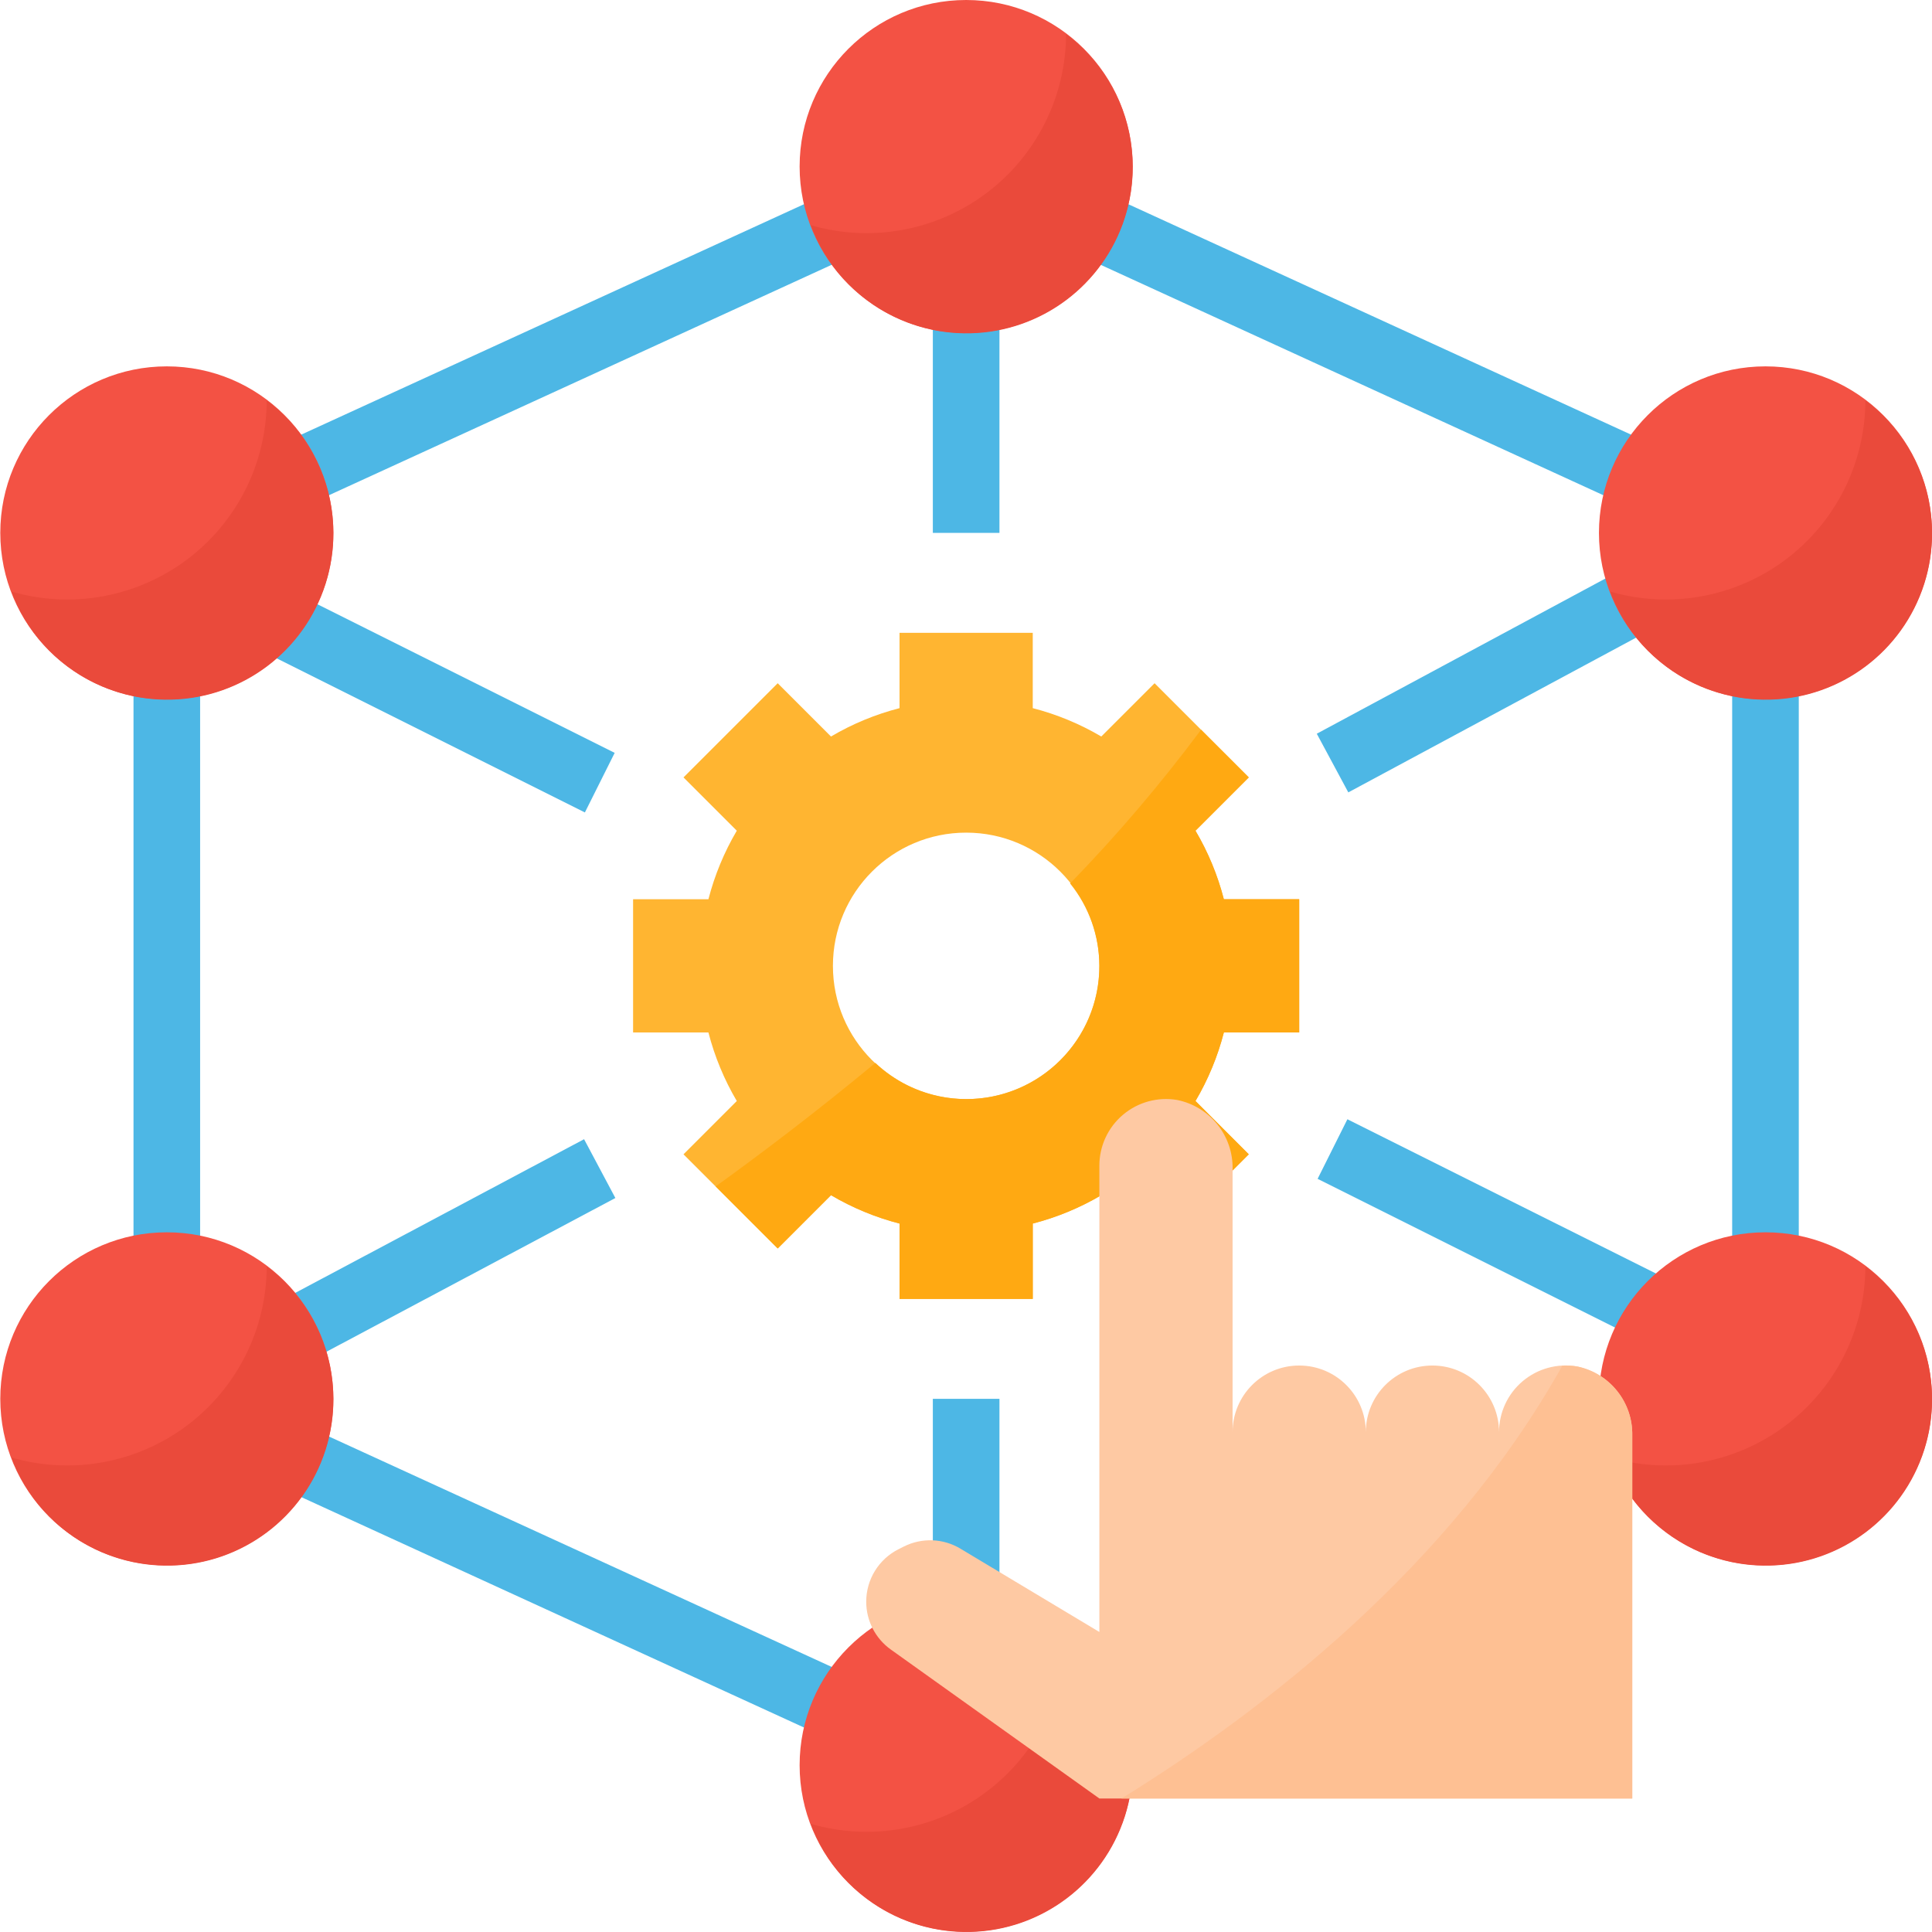 <?xml version="1.0" encoding="UTF-8"?> <svg xmlns="http://www.w3.org/2000/svg" height="464pt" viewBox="0 0 464 464.067" width="464pt"><g fill="#4db7e5"><path d="m316.457 283.156 7.156-14.312 103.996 51.996-7.156 14.312zm0 0"></path><path d="m52.461 151.152 7.156-14.309 87.996 43.996-7.156 14.312zm0 0"></path><path d="m316.258 176.238 87.98-47.309 7.578 14.094-87.984 47.309zm0 0"></path><path d="m36.289 328.961 103.973-55.324 7.516 14.125-103.973 55.324zm0 0"></path><path d="m224.035 336h16v64h-16zm0 0"></path><path d="m224.035 48h16v80h-16zm0 0"></path><path d="m232.035 432c-1.152 0-2.293-.25-3.336-.727l-192-88c-2.844-1.305-4.668-4.145-4.664-7.273v-208c-.004-3.129 1.82-5.969 4.664-7.273l192-88c2.117-.969 4.551-.969 6.672 0l192 88c2.84 1.305 4.664 4.145 4.664 7.273v208c0 3.129-1.824 5.969-4.664 7.273l-192 88c-1.047.477-2.188.727-3.336.727zm-184-101.137 184 84.336 184-84.336v-197.727l-184-84.336-184 84.336zm0 0"></path></g><path d="m272.035 424c0 22.09-17.91 40-40 40-22.094 0-40-17.91-40-40s17.906-40 40-40c22.09 0 40 17.91 40 40zm0 0" fill="#f35244"></path><path d="m256.035 392.176c-.031 15.062-7.137 29.234-19.195 38.262-12.059 9.031-27.656 11.863-42.117 7.652 5.941 15.945 21.344 26.371 38.355 25.965 17.016-.406 31.902-11.551 37.078-27.762 5.176-16.215-.492-33.926-14.121-44.117zm0 0" fill="#ea4a3b"></path><path d="m80.035 336c0 22.09-17.91 40-40 40-22.094 0-40-17.91-40-40s17.906-40 40-40c22.09 0 40 17.91 40 40zm0 0" fill="#f35244"></path><path d="m64.035 304.176c-.031 15.062-7.137 29.234-19.195 38.262-12.059 9.031-27.656 11.863-42.117 7.652 5.941 15.945 21.344 26.371 38.355 25.965 17.016-.406 31.902-11.551 37.078-27.762 5.176-16.215-.492-33.926-14.121-44.117zm0 0" fill="#ea4a3b"></path><path d="m464.035 336c0 22.09-17.91 40-40 40-22.094 0-40-17.91-40-40s17.906-40 40-40c22.09 0 40 17.91 40 40zm0 0" fill="#f35244"></path><path d="m448.035 304.176c-.031 15.062-7.137 29.234-19.195 38.262-12.059 9.031-27.656 11.863-42.117 7.652 5.941 15.945 21.344 26.371 38.355 25.965 17.016-.406 31.902-11.551 37.078-27.762 5.176-16.215-.492-33.926-14.121-44.117zm0 0" fill="#ea4a3b"></path><path d="m312.035 248v-32h-18.098c-1.488-5.781-3.785-11.32-6.816-16.465l12.801-12.801-22.625-22.621-12.801 12.797c-5.141-3.031-10.684-5.324-16.461-6.812v-18.098h-32v18.098c-5.781 1.488-11.324 3.781-16.465 6.812l-12.801-12.797-22.625 22.621 12.801 12.801c-3.031 5.145-5.324 10.684-6.816 16.465h-18.094v32h18.094c1.492 5.781 3.785 11.32 6.816 16.465l-12.801 12.801 22.625 22.621 12.801-12.797c5.141 3.031 10.684 5.324 16.465 6.812v18.098h32v-18.098c5.777-1.488 11.32-3.781 16.461-6.812l12.801 12.797 22.625-22.621-12.801-12.801c3.031-5.145 5.328-10.684 6.816-16.465zm-80 16c-17.676 0-32-14.328-32-32s14.324-32 32-32c17.672 0 32 14.328 32 32s-14.328 32-32 32zm0 0" fill="#ffb531"></path><path d="m272.035 40c0 22.09-17.91 40-40 40-22.094 0-40-17.91-40-40s17.906-40 40-40c22.09 0 40 17.91 40 40zm0 0" fill="#f35244"></path><path d="m256.035 8.176c-.031 15.062-7.137 29.234-19.195 38.262-12.059 9.031-27.656 11.863-42.117 7.652 5.941 15.945 21.344 26.371 38.355 25.965 17.016-.406 31.902-11.551 37.078-27.762 5.176-16.215-.492-33.926-14.121-44.117zm0 0" fill="#ea4a3b"></path><path d="m464.035 128c0 22.09-17.91 40-40 40-22.094 0-40-17.91-40-40s17.906-40 40-40c22.09 0 40 17.91 40 40zm0 0" fill="#f35244"></path><path d="m448.035 96.176c-.031 15.062-7.137 29.234-19.195 38.262-12.059 9.031-27.656 11.863-42.117 7.652 5.941 15.945 21.344 26.371 38.355 25.965 17.016-.406 31.902-11.551 37.078-27.762 5.176-16.215-.492-33.926-14.121-44.117zm0 0" fill="#ea4a3b"></path><path d="m80.035 128c0 22.09-17.91 40-40 40-22.094 0-40-17.91-40-40s17.906-40 40-40c22.09 0 40 17.91 40 40zm0 0" fill="#f35244"></path><path d="m64.035 96.176c-.031 15.062-7.137 29.234-19.195 38.262-12.059 9.031-27.656 11.863-42.117 7.652 5.941 15.945 21.344 26.371 38.355 25.965 17.016-.406 31.902-11.551 37.078-27.762 5.176-16.215-.492-33.926-14.121-44.117zm0 0" fill="#ea4a3b"></path><path d="m287.121 199.535 12.801-12.801-11.457-11.453c-9.668 12.98-20.176 25.316-31.457 36.926 4.527 5.605 7.004 12.59 7.027 19.793.035 12.75-7.523 24.301-19.227 29.371-11.699 5.07-25.297 2.688-34.574-6.059-14.152 11.734-27.441 21.785-38.359 29.664l14.902 14.902 12.801-12.801c5.137 3.035 10.676 5.332 16.457 6.824v18.098h32v-18.098c5.777-1.488 11.32-3.781 16.461-6.812l12.801 12.797 22.625-22.621-12.801-12.801c3.031-5.145 5.328-10.684 6.816-16.465h18.098v-32h-18.098c-1.488-5.781-3.785-11.32-6.816-16.465zm0 0" fill="#ffa912"></path><path d="m378.723 328.215c-4.648-.793-9.41.508-13.012 3.551-3.605 3.043-5.68 7.52-5.676 12.234 0-8.836-7.164-16-16-16-8.84 0-16 7.164-16 16 0-8.836-7.164-16-16-16-8.84 0-16 7.164-16 16v-63.145c.176-8.039-5.434-15.047-13.312-16.641-4.648-.793-9.41.508-13.012 3.551-3.605 3.043-5.68 7.52-5.676 12.234v112l-33.355-20c-4.141-2.496-9.273-2.695-13.598-.527l-1.258.633c-4.777 2.395-7.793 7.277-7.789 12.621-.004 4.562 2.195 8.848 5.91 11.496l50.09 35.777h128v-87.145c.176-8.039-5.434-15.047-13.312-16.641zm0 0" fill="#fec9a3"></path><path d="m378.723 328.215c-1.156-.18-2.324-.238-3.488-.176-27.008 48.367-72 83.016-105.891 103.961h122.691v-87.145c.176-8.039-5.434-15.047-13.312-16.641zm0 0" fill="#fec093"></path></svg> 